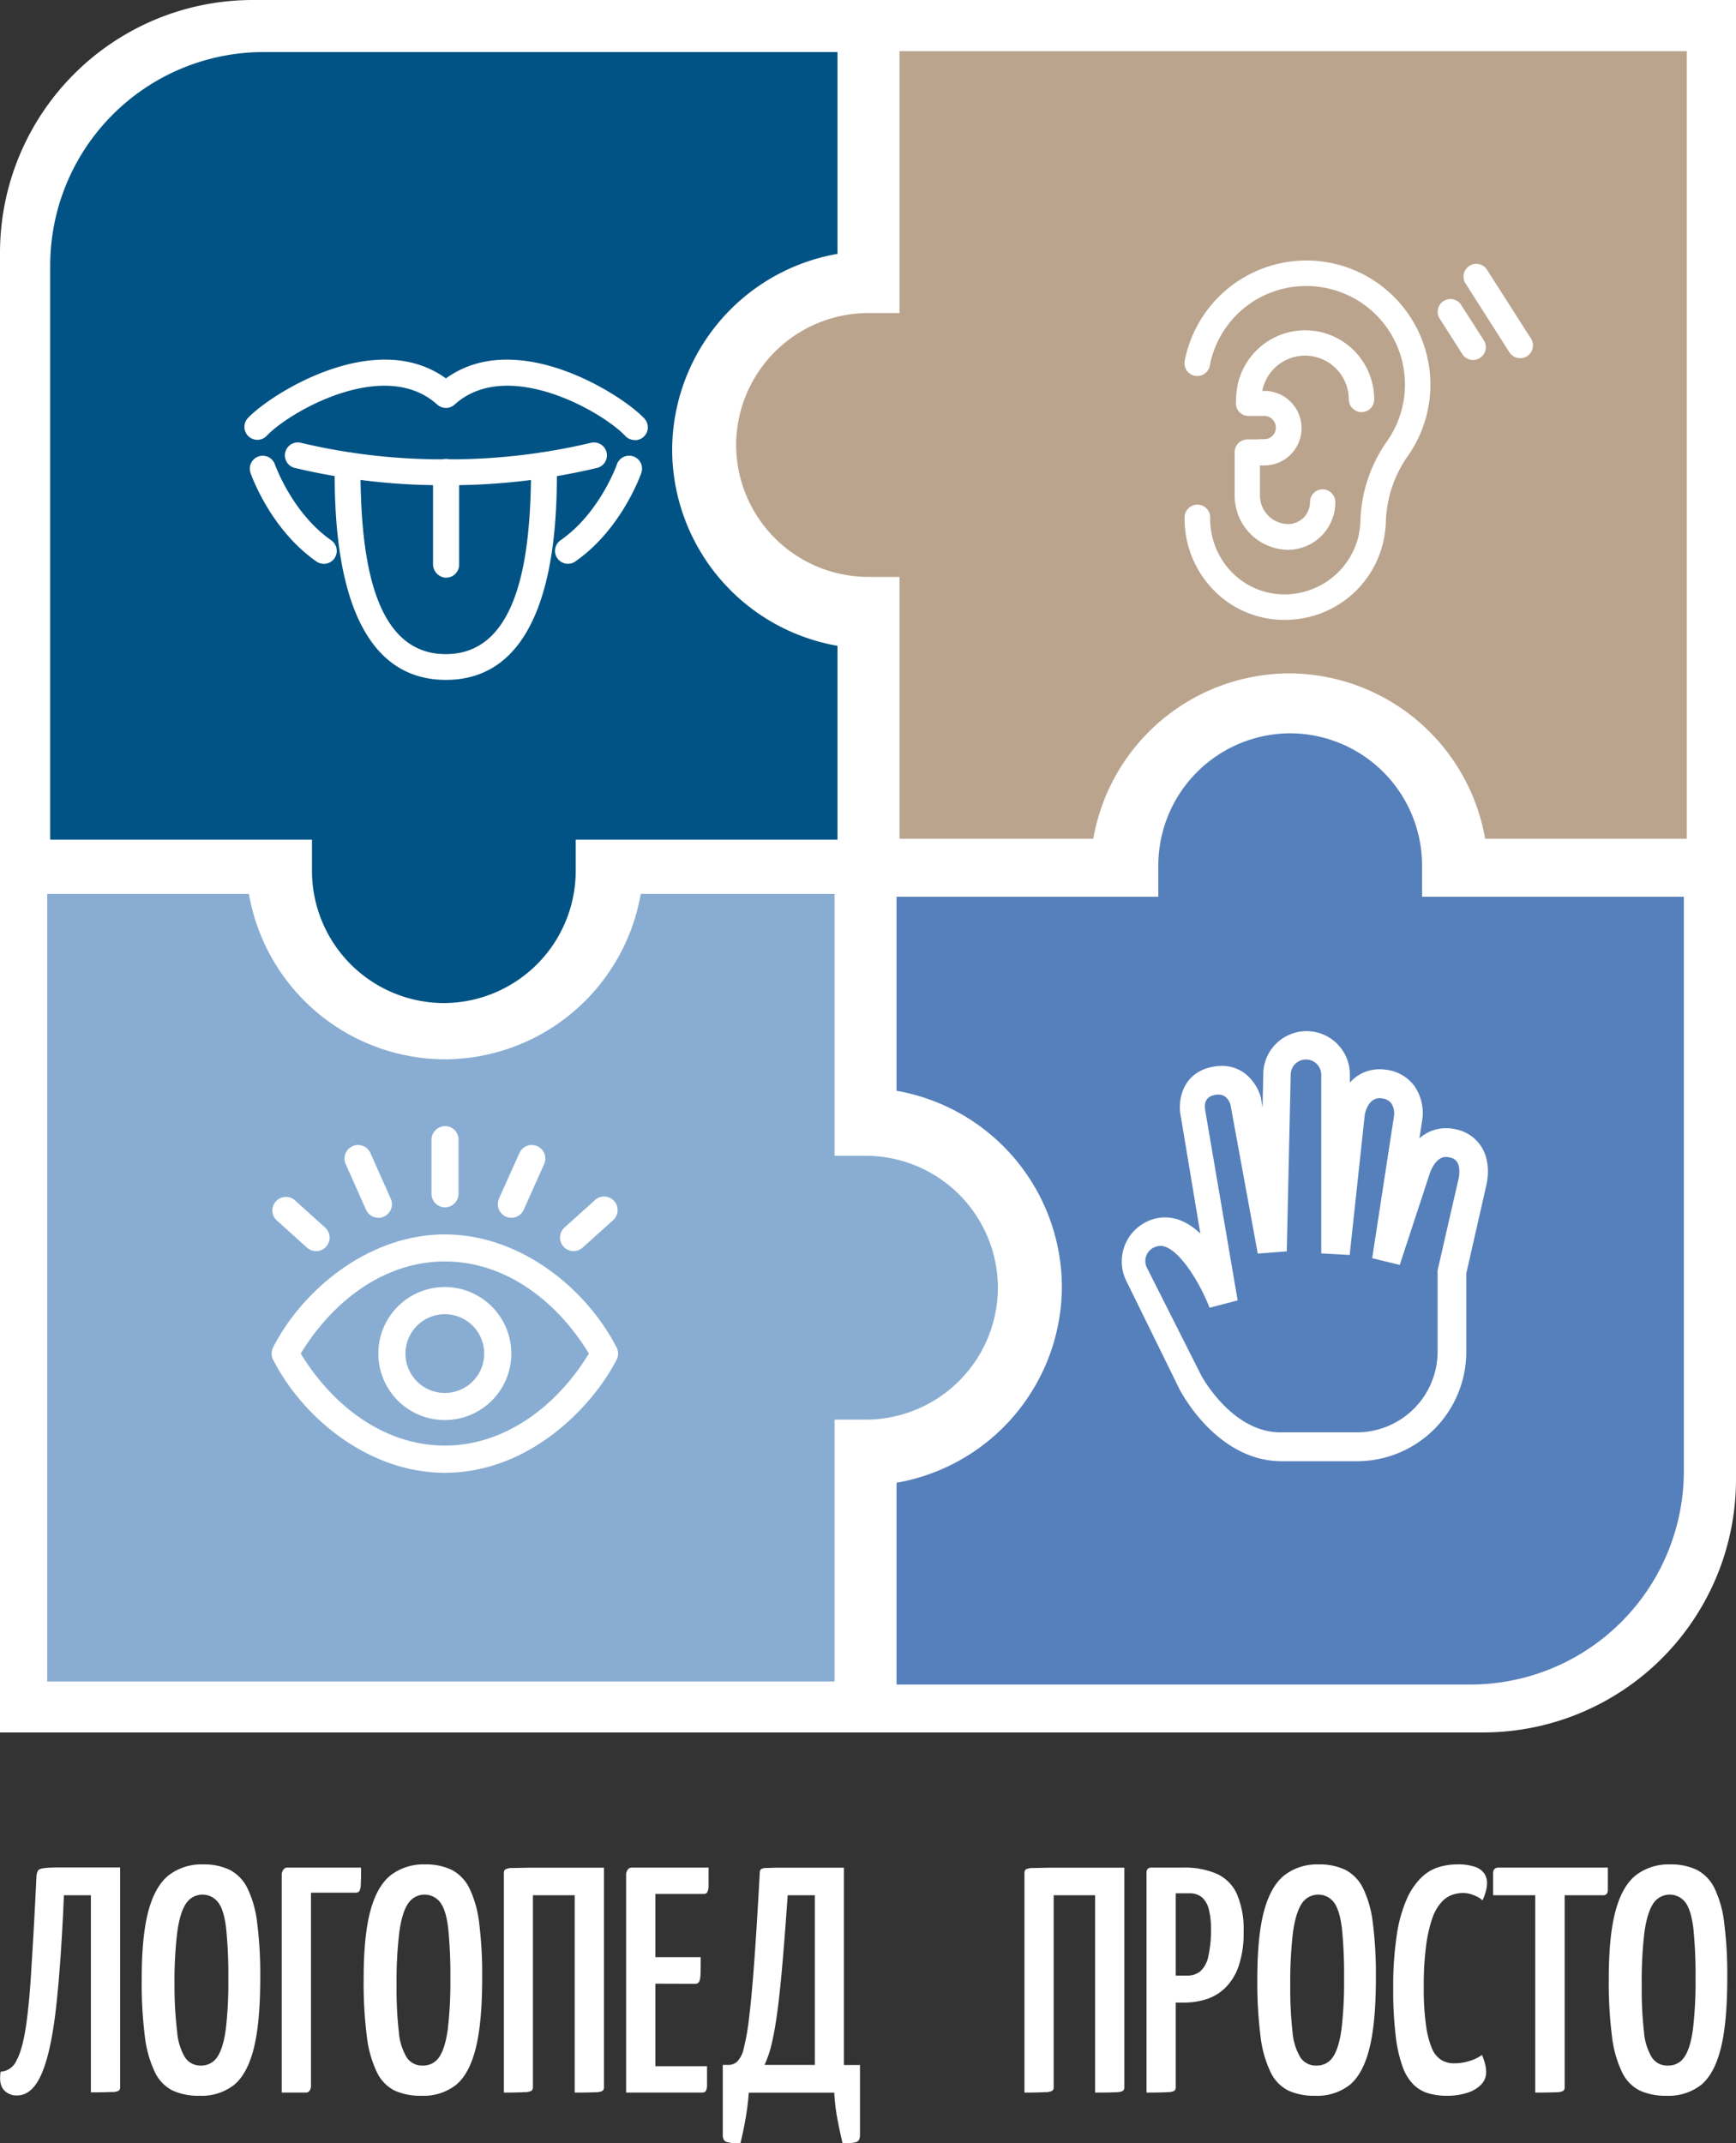 <?xml version="1.0" encoding="UTF-8"?> <svg xmlns="http://www.w3.org/2000/svg" width="441" height="544.28" viewBox="0 0 441 544.28"><rect x="0" y="0" width="441" height="544.28" fill="#333333" stroke="none"/><title>Лого ЛП белый </title><g id="Слой_2" data-name="Слой 2"><g id="Лого_ЛП_белый" data-name="Лого ЛП белый"><path d="M64.21,0H441a0,0,0,0,1,0,0V375.68a64.26,64.26,0,0,1-64.26,64.26H0a0,0,0,0,1,0,0V64.21A64.21,64.21,0,0,1,64.21,0Z" style="fill: #fff"></path><g><path d="M427.75,373.49V227.72h-66.5v-8a33.59,33.59,0,0,0-33.5-33.5h0a33.59,33.59,0,0,0-33.5,33.5v8h-66.5V277h0a50.69,50.69,0,0,1,42,49.77h0a50.68,50.68,0,0,1-42,49.76h0v51.24H373.52A54.23,54.23,0,0,0,427.75,373.49Z" style="fill: #5680bb"></path><path d="M12,427H212v-66.5h8A33.6,33.6,0,0,0,253.5,327h0a33.6,33.6,0,0,0-33.5-33.5h-8V227H162.77A50.69,50.69,0,0,1,113,269h0a50.69,50.69,0,0,1-49.77-42H12Z" style="fill: #89add2"></path><path d="M428.5,13h-200v66.5h-8A33.6,33.6,0,0,0,187,113h0a33.6,33.6,0,0,0,33.5,33.5h8V213h49.23a50.69,50.69,0,0,1,49.77-42h0a50.69,50.69,0,0,1,49.77,42H428.5Z" style="fill: #bba48d"></path><path d="M12.75,67.45V213.22h66.5v8a33.6,33.6,0,0,0,33.5,33.5h0a33.6,33.6,0,0,0,33.5-33.5v-8h66.5V164h0a50.68,50.68,0,0,1-42-49.76h0a50.69,50.69,0,0,1,42-49.77h0V13.22H67A54.23,54.23,0,0,0,12.75,67.45Z" style="fill: #005384"></path></g><g id="Рука"><path d="M370.18,286.86a11.72,11.72,0,0,0-2.84-.37,10.09,10.09,0,0,0-6.76,2.59l.68-4.48a12,12,0,0,0-2-8.88,10.5,10.5,0,0,0-7.14-4.07,11.38,11.38,0,0,0-1.63-.12,10,10,0,0,0-7.58,3.38v-2.06a11,11,0,1,0-22,0l-.18,8.37-.38-2.12,0-.19c-.67-2.85-3.61-8.24-10-8.24a12.28,12.28,0,0,0-2.71.32c-7.11,1.59-8.51,8.17-7.72,12.26l5,30c-2.87-2.73-5.87-4.1-9-4.1a10.49,10.49,0,0,0-4.85,1.21,11.19,11.19,0,0,0-5,14.82l13.48,27.44c.38.75,9.52,18.44,26.05,18.44h19.3a27.77,27.77,0,0,0,27.58-27.9V323.39l5-22c.26-1,1.37-5.74-.92-9.79A10,10,0,0,0,370.18,286.86Zm.32,12.58-5.3,23.13,0,20.54a20.52,20.52,0,0,1-20.36,20.62H325.29c-12.23,0-19.85-13.93-20.14-14.46L291.34,321.9a3.78,3.78,0,0,1,1.8-5.11,3.57,3.57,0,0,1,1.62-.41c4.43,0,10.08,9.37,12.5,15.71l7.14-1.87L306.17,282l0-.08c-.26-1.46-.09-3.31,2.24-3.82a5.63,5.63,0,0,1,1.17-.14c2.11,0,2.85,2.06,3,2.57l6.93,37.81,7.37-.57,1-44.79v-.05a3.88,3.88,0,0,1,7.76,0l0,45.36,7.22.39,3.83-35.55c.28-1.62,1.36-4.25,3.76-4.25a4.42,4.42,0,0,1,.61.05,3.37,3.37,0,0,1,2.36,1.23,4.78,4.78,0,0,1,.67,3.44l-5.51,35.91,7,1.7,7.69-23.41s1.36-4,4-4a4.47,4.47,0,0,1,1.05.14,2.75,2.75,0,0,1,1.9,1.25C371,296.51,370.68,298.78,370.5,299.44Z" style="fill: #fff"></path></g><g id="Глаз"><path d="M156.62,342.15c-7.71-15-24.49-28.68-43.62-28.68s-36,13.81-43.62,28.68a3.41,3.41,0,0,0,0,3.14C77.09,360.32,93.87,374,113,374c21.66,0,37.63-17,43.62-28.68A3.41,3.41,0,0,0,156.62,342.15ZM113,367.09c-15.6,0-28.7-10.36-36.6-23.37,7.81-12.87,20.87-23.38,36.6-23.38s28.74,10.44,36.6,23.38c-7.94,13.07-21.09,23.37-36.6,23.37Zm-42.92-62a3.45,3.45,0,0,1,4.86-.26l7.65,6.9a3.43,3.43,0,1,1-4.6,5.1l-7.65-6.89A3.43,3.43,0,0,1,70.08,305.08Zm39.54-1.92V289.48a3.49,3.49,0,0,1,3.12-3.5,3.44,3.44,0,0,1,3.75,3.43v13.67a3.49,3.49,0,0,1-3.12,3.5,3.44,3.44,0,0,1-3.75-3.42ZM87.77,295.5a3.44,3.44,0,0,1,6.28-2.8l5.26,11.81a3.44,3.44,0,0,1-6.28,2.8Zm55.38,21.07a3.42,3.42,0,0,1,.26-4.85l7.65-6.9a3.44,3.44,0,1,1,4.6,5.11L148,316.82a3.44,3.44,0,0,1-4.86-.25Zm-16.46-12.06L132,292.7a3.44,3.44,0,0,1,6.28,2.8L133,307.31a3.44,3.44,0,0,1-6.28-2.8ZM113,326.83a16.89,16.89,0,1,0,16.89,16.89A16.91,16.91,0,0,0,113,326.83Zm0,26.9a10,10,0,1,1,10-10,10,10,0,0,1-10,10Z" style="fill: #fff"></path></g><g id="Ухо"><g id="Layer_4" data-name="Layer 4"><g><path d="M351.4,73.49a31.06,31.06,0,0,0-50,18.06,2.83,2.83,0,1,0,5.55,1.06,25.27,25.27,0,0,1,19.36-19.8,25.64,25.64,0,0,1,21.58,5.07,25.44,25.44,0,0,1,4.69,34.56,36.64,36.64,0,0,0-6.58,20,21.72,21.72,0,0,1-.57,4.12A19.66,19.66,0,0,1,331,150.78a19.18,19.18,0,0,1-16.6-3.56A19.86,19.86,0,0,1,307,131.56a2.83,2.83,0,1,0-5.65,0,25.46,25.46,0,0,0,9.56,20.09A24.66,24.66,0,0,0,326.28,157a26.65,26.65,0,0,0,6-.69,25.09,25.09,0,0,0,18.62-18.44,27.25,27.25,0,0,0,.73-5.2,31,31,0,0,1,5.52-16.91,31.08,31.08,0,0,0-5.73-42.24Z" style="fill: #fff;stroke: #fff;stroke-miterlimit: 10;stroke-width: 0.835px"></path><path d="M321.24,112h-4.35a2.82,2.82,0,0,0-2.82,2.82v11a13.3,13.3,0,0,0,13.19,13.38,11.62,11.62,0,0,0,11.53-11.6,2.85,2.85,0,0,0-2.53-2.92,2.81,2.81,0,0,0-3.05,2.82,6,6,0,0,1-5.95,6,7.68,7.68,0,0,1-7.61-7.72v-8h1.52a9.05,9.05,0,0,0,0-18.1h-1c0-.18.05-.35.08-.52a11.54,11.54,0,0,1,8.8-9,11.54,11.54,0,0,1,14,11.2,2.86,2.86,0,0,0,2.62,2.87,2.79,2.79,0,0,0,3-2.79,17.12,17.12,0,0,0-33.91-3.37,27.06,27.06,0,0,0-.39,4.29,2.78,2.78,0,0,0,.79,2,2.75,2.75,0,0,0,2,.85h4a3.37,3.37,0,0,1,0,6.74Z" style="fill: #fff;stroke: #fff;stroke-miterlimit: 10;stroke-width: 0.835px"></path><path d="M377.27,68.53a2.83,2.83,0,0,0-4.77,3l11.29,17.72a2.83,2.83,0,0,0,2.39,1.3,2.79,2.79,0,0,0,1.51-.44,2.82,2.82,0,0,0,.87-3.9Z" style="fill: #fff;stroke: #fff;stroke-miterlimit: 10;stroke-width: 0.835px"></path><path d="M370.94,77.84a2.82,2.82,0,1,0-4.76,3l5.64,8.86A2.84,2.84,0,0,0,374.21,91a2.77,2.77,0,0,0,1.51-.45,2.82,2.82,0,0,0,.87-3.9Z" style="fill: #fff;stroke: #fff;stroke-miterlimit: 10;stroke-width: 0.835px"></path></g></g></g><g id="Рот"><g id="_25_tongue" data-name="25_tongue"><g><path d="M82.24,143.17a3.28,3.28,0,0,1-1.88-.6c-11.67-8.14-16.52-21.9-16.72-22.48a3.28,3.28,0,0,1,6.2-2.15c.06.17,4.42,12.37,14.28,19.25a3.29,3.29,0,0,1-1.88,6Z" style="fill: #fff"></path><path d="M144.32,143.17a3.28,3.28,0,0,1-1.88-6c9.93-6.93,14.23-19.12,14.27-19.24a3.28,3.28,0,0,1,6.21,2.14c-.2.58-5.06,14.34-16.73,22.48A3.25,3.25,0,0,1,144.32,143.17Z" style="fill: #fff"></path><path d="M113.28,123.21a162.29,162.29,0,0,1-38.38-4.38,3.28,3.28,0,0,1,1.51-6.39,155.55,155.55,0,0,0,36.87,4.2,155.52,155.52,0,0,0,36.86-4.2,3.28,3.28,0,0,1,1.51,6.39A162.19,162.19,0,0,1,113.28,123.21Z" style="fill: #fff"></path><path d="M161.27,111.74a3.27,3.27,0,0,1-2.4-1c-5.55-6-29.93-20.18-43.39-8a3.29,3.29,0,0,1-4.41,0c-13.45-12.18-37.83,2-43.38,8a3.29,3.29,0,0,1-4.82-4.47c5.53-6,32.35-23.23,50.41-10.18,18.06-13.06,44.88,4.23,50.4,10.18a3.27,3.27,0,0,1-2.41,5.51Z" style="fill: #fff"></path><path d="M113.28,172.65C85,172.65,85,131.6,85,118.11a3.28,3.28,0,0,1,6.56,0c0,20.6,2.25,48,21.68,48s21.67-27.38,21.67-48a3.28,3.28,0,0,1,6.56,0C141.51,131.6,141.51,172.65,113.28,172.65Z" style="fill: #fff"></path><path d="M110,143.34V119.89a3.48,3.48,0,0,1,2.64-3.28,3.3,3.3,0,0,1,4,3.24v23.54a3.31,3.31,0,0,1-4,3.23A3.48,3.48,0,0,1,110,143.34Z" style="fill: #fff"></path></g></g></g><g><path d="M4.32,532.12a4.29,4.29,0,0,1-3.38-1.43c-.85-1-1.1-2.49-.78-4.61a4.68,4.68,0,0,0,4-2.77q1.51-2.7,2.41-8.61T8,499.36q.62-9.44,1.26-22.9A3.31,3.31,0,0,1,9.67,475c.19-.3.73-.51,1.63-.62s2.38-.16,4.45-.16H30.52v55.66a1.43,1.43,0,0,1-.29,1,3.65,3.65,0,0,1-1.87.36c-1.06.06-2.82.09-5.27.09V481.28H16.24q-.73,17.22-2,28.52t-3.67,16.81C9,530.29,6.88,532.12,4.32,532.12Z" style="fill: #fff"></path><path d="M50.68,532.2a15.86,15.86,0,0,1-6.78-1.3,10,10,0,0,1-4.53-4.65,28.75,28.75,0,0,1-2.57-9.1A108.54,108.54,0,0,1,36,502.5q0-10.94,1.71-17.26t5.18-9.06a13.62,13.62,0,0,1,8.69-2.73,15.12,15.12,0,0,1,6.78,1.38,10.44,10.44,0,0,1,4.49,4.65,27.38,27.38,0,0,1,2.48,8.82,103.14,103.14,0,0,1,.78,13.95q0,11.36-1.63,17.87t-5,9.31A13.39,13.39,0,0,1,50.68,532.2Zm.32-7.67a4.82,4.82,0,0,0,4.21-2.2q1.5-2.21,2.16-7.1A102,102,0,0,0,58,502.42a117.81,117.81,0,0,0-.53-12.53c-.35-3.13-1-5.37-2-6.73a5,5,0,0,0-8.2.2q-1.55,2.25-2.24,7.3a103.86,103.86,0,0,0-.7,13.63A95.12,95.12,0,0,0,45,515.92a14.83,14.83,0,0,0,2,6.53A4.65,4.65,0,0,0,51,524.53Z" style="fill: #fff"></path><path d="M71.57,531.39V475.73q.41-1.47,1.38-1.47H91.72c0,2,0,3.46-.08,4.33a3.46,3.46,0,0,1-.36,1.67,1.15,1.15,0,0,1-.94.37H79v49.29c-.16,1-.6,1.47-1.3,1.47Z" style="fill: #fff"></path><path d="M107.07,532.2a15.86,15.86,0,0,1-6.78-1.3,10,10,0,0,1-4.53-4.65,28.75,28.75,0,0,1-2.57-9.1,108.54,108.54,0,0,1-.81-14.65q0-10.94,1.71-17.26t5.18-9.06a13.62,13.62,0,0,1,8.69-2.73,15.12,15.12,0,0,1,6.78,1.38,10.44,10.44,0,0,1,4.49,4.65,27.61,27.61,0,0,1,2.49,8.82,105,105,0,0,1,.77,13.95q0,11.36-1.63,17.87t-5,9.31A13.39,13.39,0,0,1,107.07,532.2Zm.32-7.67a4.82,4.82,0,0,0,4.21-2.2q1.5-2.21,2.16-7.1a102,102,0,0,0,.65-12.81,117.81,117.81,0,0,0-.53-12.53c-.35-3.13-1-5.37-2-6.73a5,5,0,0,0-8.2.2q-1.55,2.25-2.24,7.3a103.86,103.86,0,0,0-.7,13.63,95.12,95.12,0,0,0,.57,11.63,15,15,0,0,0,2,6.53A4.65,4.65,0,0,0,107.39,524.53Z" style="fill: #fff"></path><path d="M128,531.39V475.73a1.34,1.34,0,0,1,.32-1,4,4,0,0,1,1.88-.37c1,0,2.78-.08,5.22-.08h18v55.66a1.3,1.3,0,0,1-.33,1,3.86,3.86,0,0,1-1.88.36q-1.55.09-5.22.09V481.28H135.38v48.64a1.34,1.34,0,0,1-.32,1,3.9,3.9,0,0,1-1.88.36Q131.64,531.39,128,531.39Z" style="fill: #fff"></path><path d="M159.05,531.39V475.73c.27-1,.73-1.47,1.39-1.47H180c0,2,0,3.48,0,4.41a4.13,4.13,0,0,1-.32,1.83,1,1,0,0,1-.94.45H166.48V524.7h13.13c0,2.06,0,3.57,0,4.52a3.6,3.6,0,0,1-.32,1.8,1.24,1.24,0,0,1-1,.37Zm.82-27.67V497H178c0,2.83,0,4.66-.16,5.51s-.52,1.26-1.22,1.26Z" style="fill: #fff"></path><path d="M188.1,544.28a11.07,11.07,0,0,1-3.59-.37c-.6-.24-.9-.83-.9-1.75V524.37H185a3.42,3.42,0,0,0,2.2-.78,6.63,6.63,0,0,0,1.72-3.38,57,57,0,0,0,1.38-7.92q.66-5.31,1.31-14.2T193,475.73a1.62,1.62,0,0,1,.24-1,2.07,2.07,0,0,1,1.27-.37c.68,0,1.8-.08,3.38-.08h16.49v50.11h4.08v17.79c0,.92-.29,1.51-.86,1.75a10.65,10.65,0,0,1-3.55.37c-.54-2.28-1-4.48-1.39-6.57a49.72,49.72,0,0,1-.73-6.32H190.22q-.24,3.18-.77,6.32C189.09,539.8,188.64,542,188.1,544.28Zm6.12-19.91H207V481.28H200.1q-.66,9.47-1.27,16.61t-1.26,12.24c-.44,3.4-.93,6.25-1.47,8.57A28.4,28.4,0,0,1,194.22,524.37Z" style="fill: #fff"></path><path d="M260.24,531.39V475.73a1.3,1.3,0,0,1,.33-1,3.89,3.89,0,0,1,1.87-.37c1,0,2.78-.08,5.23-.08h17.95v55.66a1.3,1.3,0,0,1-.33,1,3.81,3.81,0,0,1-1.87.36c-1,.06-2.78.09-5.23.09V481.28H267.67v48.64a1.3,1.3,0,0,1-.33,1,3.86,3.86,0,0,1-1.88.36Q263.92,531.39,260.24,531.39Z" style="fill: #fff"></path><path d="M291.25,531.39V475.73a1.7,1.7,0,0,1,.29-1.14,1.55,1.55,0,0,1,1.18-.33h4.49q1.14,0,1.47,1.47v54.19a1.3,1.3,0,0,1-.33,1,3.75,3.75,0,0,1-1.84.36C295.51,531.36,293.75,531.39,291.25,531.39Zm2.37-22.85c-.87,0-1.34-.14-1.39-.41a8.21,8.21,0,0,1-.08-1.47V475.81c0-.11,0-.39,0-.85s.37-.7,1-.7h7.42a20.33,20.33,0,0,1,8.57,1.59,10.24,10.24,0,0,1,5.1,5.19,22.73,22.73,0,0,1,1.68,9.54,25.65,25.65,0,0,1-1.27,8.69,14.23,14.23,0,0,1-3.38,5.51,12.25,12.25,0,0,1-4.82,2.9,18.74,18.74,0,0,1-5.71.86Zm5-6.86h3a5.08,5.08,0,0,0,3.31-1.1,6.92,6.92,0,0,0,2-3.71,29,29,0,0,0,.69-7.1,18.94,18.94,0,0,0-.53-4.86,6.07,6.07,0,0,0-1.71-3.06,4.77,4.77,0,0,0-3.31-1.06h-3.51Z" style="fill: #fff"></path><path d="M334.09,532.2a15.85,15.85,0,0,1-6.77-1.3,10,10,0,0,1-4.53-4.65,28.49,28.49,0,0,1-2.57-9.1,108.32,108.32,0,0,1-.82-14.65q0-10.94,1.72-17.26t5.18-9.06a13.62,13.62,0,0,1,8.69-2.73,15,15,0,0,1,6.77,1.38,10.39,10.39,0,0,1,4.49,4.65,27.36,27.36,0,0,1,2.49,8.82,103.14,103.14,0,0,1,.78,13.95q0,11.36-1.63,17.87t-5,9.31A13.42,13.42,0,0,1,334.09,532.2Zm.33-7.67a4.79,4.79,0,0,0,4.2-2.2q1.51-2.21,2.17-7.1a102,102,0,0,0,.65-12.81,117.81,117.81,0,0,0-.53-12.53q-.54-4.69-2-6.73a5,5,0,0,0-8.2.2c-1,1.5-1.78,3.93-2.25,7.3a106,106,0,0,0-.69,13.63,95.12,95.12,0,0,0,.57,11.63,14.83,14.83,0,0,0,2,6.53A4.63,4.63,0,0,0,334.42,524.53Z" style="fill: #fff"></path><path d="M367.47,532.2a16.34,16.34,0,0,1-4.57-.61,9.05,9.05,0,0,1-3.79-2.2,12.19,12.19,0,0,1-2.82-4.61,35,35,0,0,1-1.75-7.88,96.51,96.51,0,0,1-.62-11.87,87,87,0,0,1,.94-13.88,35.32,35.32,0,0,1,2.61-9.14,17.14,17.14,0,0,1,3.76-5.38,11,11,0,0,1,4.36-2.53,16.15,16.15,0,0,1,4.49-.65,13,13,0,0,1,4.82.69,4.55,4.55,0,0,1,2.24,1.75,4.22,4.22,0,0,1,.61,2.13,8.4,8.4,0,0,1-.36,2.48,18.44,18.44,0,0,1-.78,2.08,5.09,5.09,0,0,0-1.14-.81,9.56,9.56,0,0,0-1.72-.73,6.59,6.59,0,0,0-2.12-.33,8.29,8.29,0,0,0-2.89.53,6.9,6.9,0,0,0-2.74,2,12.23,12.23,0,0,0-2.24,4.16,35.87,35.87,0,0,0-1.51,6.9,77.78,77.78,0,0,0-.57,10.24,67.89,67.89,0,0,0,.57,9.75,23.08,23.08,0,0,0,1.51,5.88,6.27,6.27,0,0,0,2.36,2.93,6.19,6.19,0,0,0,3.23.86,12.84,12.84,0,0,0,4.12-.65,10.71,10.71,0,0,0,3-1.47,14.69,14.69,0,0,1,.73,2.08,8.62,8.62,0,0,1,.33,2.33,4.42,4.42,0,0,1-1.23,3.06,8.22,8.22,0,0,1-3.51,2.12A16.68,16.68,0,0,1,367.47,532.2Z" style="fill: #fff"></path><path d="M379.3,481.28v-5.55c0-1,.47-1.47,1.39-1.47h27.75v5.55a1.72,1.72,0,0,1-.29,1.14,1.43,1.43,0,0,1-1.1.33ZM390,531.39V475.24a3.12,3.12,0,0,1,1.46-.24H396a2.87,2.87,0,0,1,1.47.24V530a1.21,1.21,0,0,1-.32.94,3.9,3.9,0,0,1-1.88.36Q393.66,531.39,390,531.39Z" style="fill: #fff"></path><path d="M423.37,532.2a15.85,15.85,0,0,1-6.77-1.3,10,10,0,0,1-4.53-4.65,28.49,28.49,0,0,1-2.57-9.1,108.32,108.32,0,0,1-.82-14.65q0-10.94,1.72-17.26t5.18-9.06a13.62,13.62,0,0,1,8.69-2.73,15.07,15.07,0,0,1,6.77,1.38,10.39,10.39,0,0,1,4.49,4.65A27.61,27.61,0,0,1,438,488.3a103.14,103.14,0,0,1,.78,13.95q0,11.36-1.63,17.87t-5,9.31A13.42,13.42,0,0,1,423.37,532.2Zm.33-7.67a4.79,4.79,0,0,0,4.2-2.2q1.52-2.21,2.17-7.1a102,102,0,0,0,.65-12.81,117.81,117.81,0,0,0-.53-12.53q-.54-4.69-2-6.73a5,5,0,0,0-8.2.2c-1,1.5-1.78,3.93-2.25,7.3a106,106,0,0,0-.69,13.63,95.12,95.12,0,0,0,.57,11.63,14.83,14.83,0,0,0,2,6.53A4.63,4.63,0,0,0,423.7,524.53Z" style="fill: #fff"></path></g></g></g></svg> 